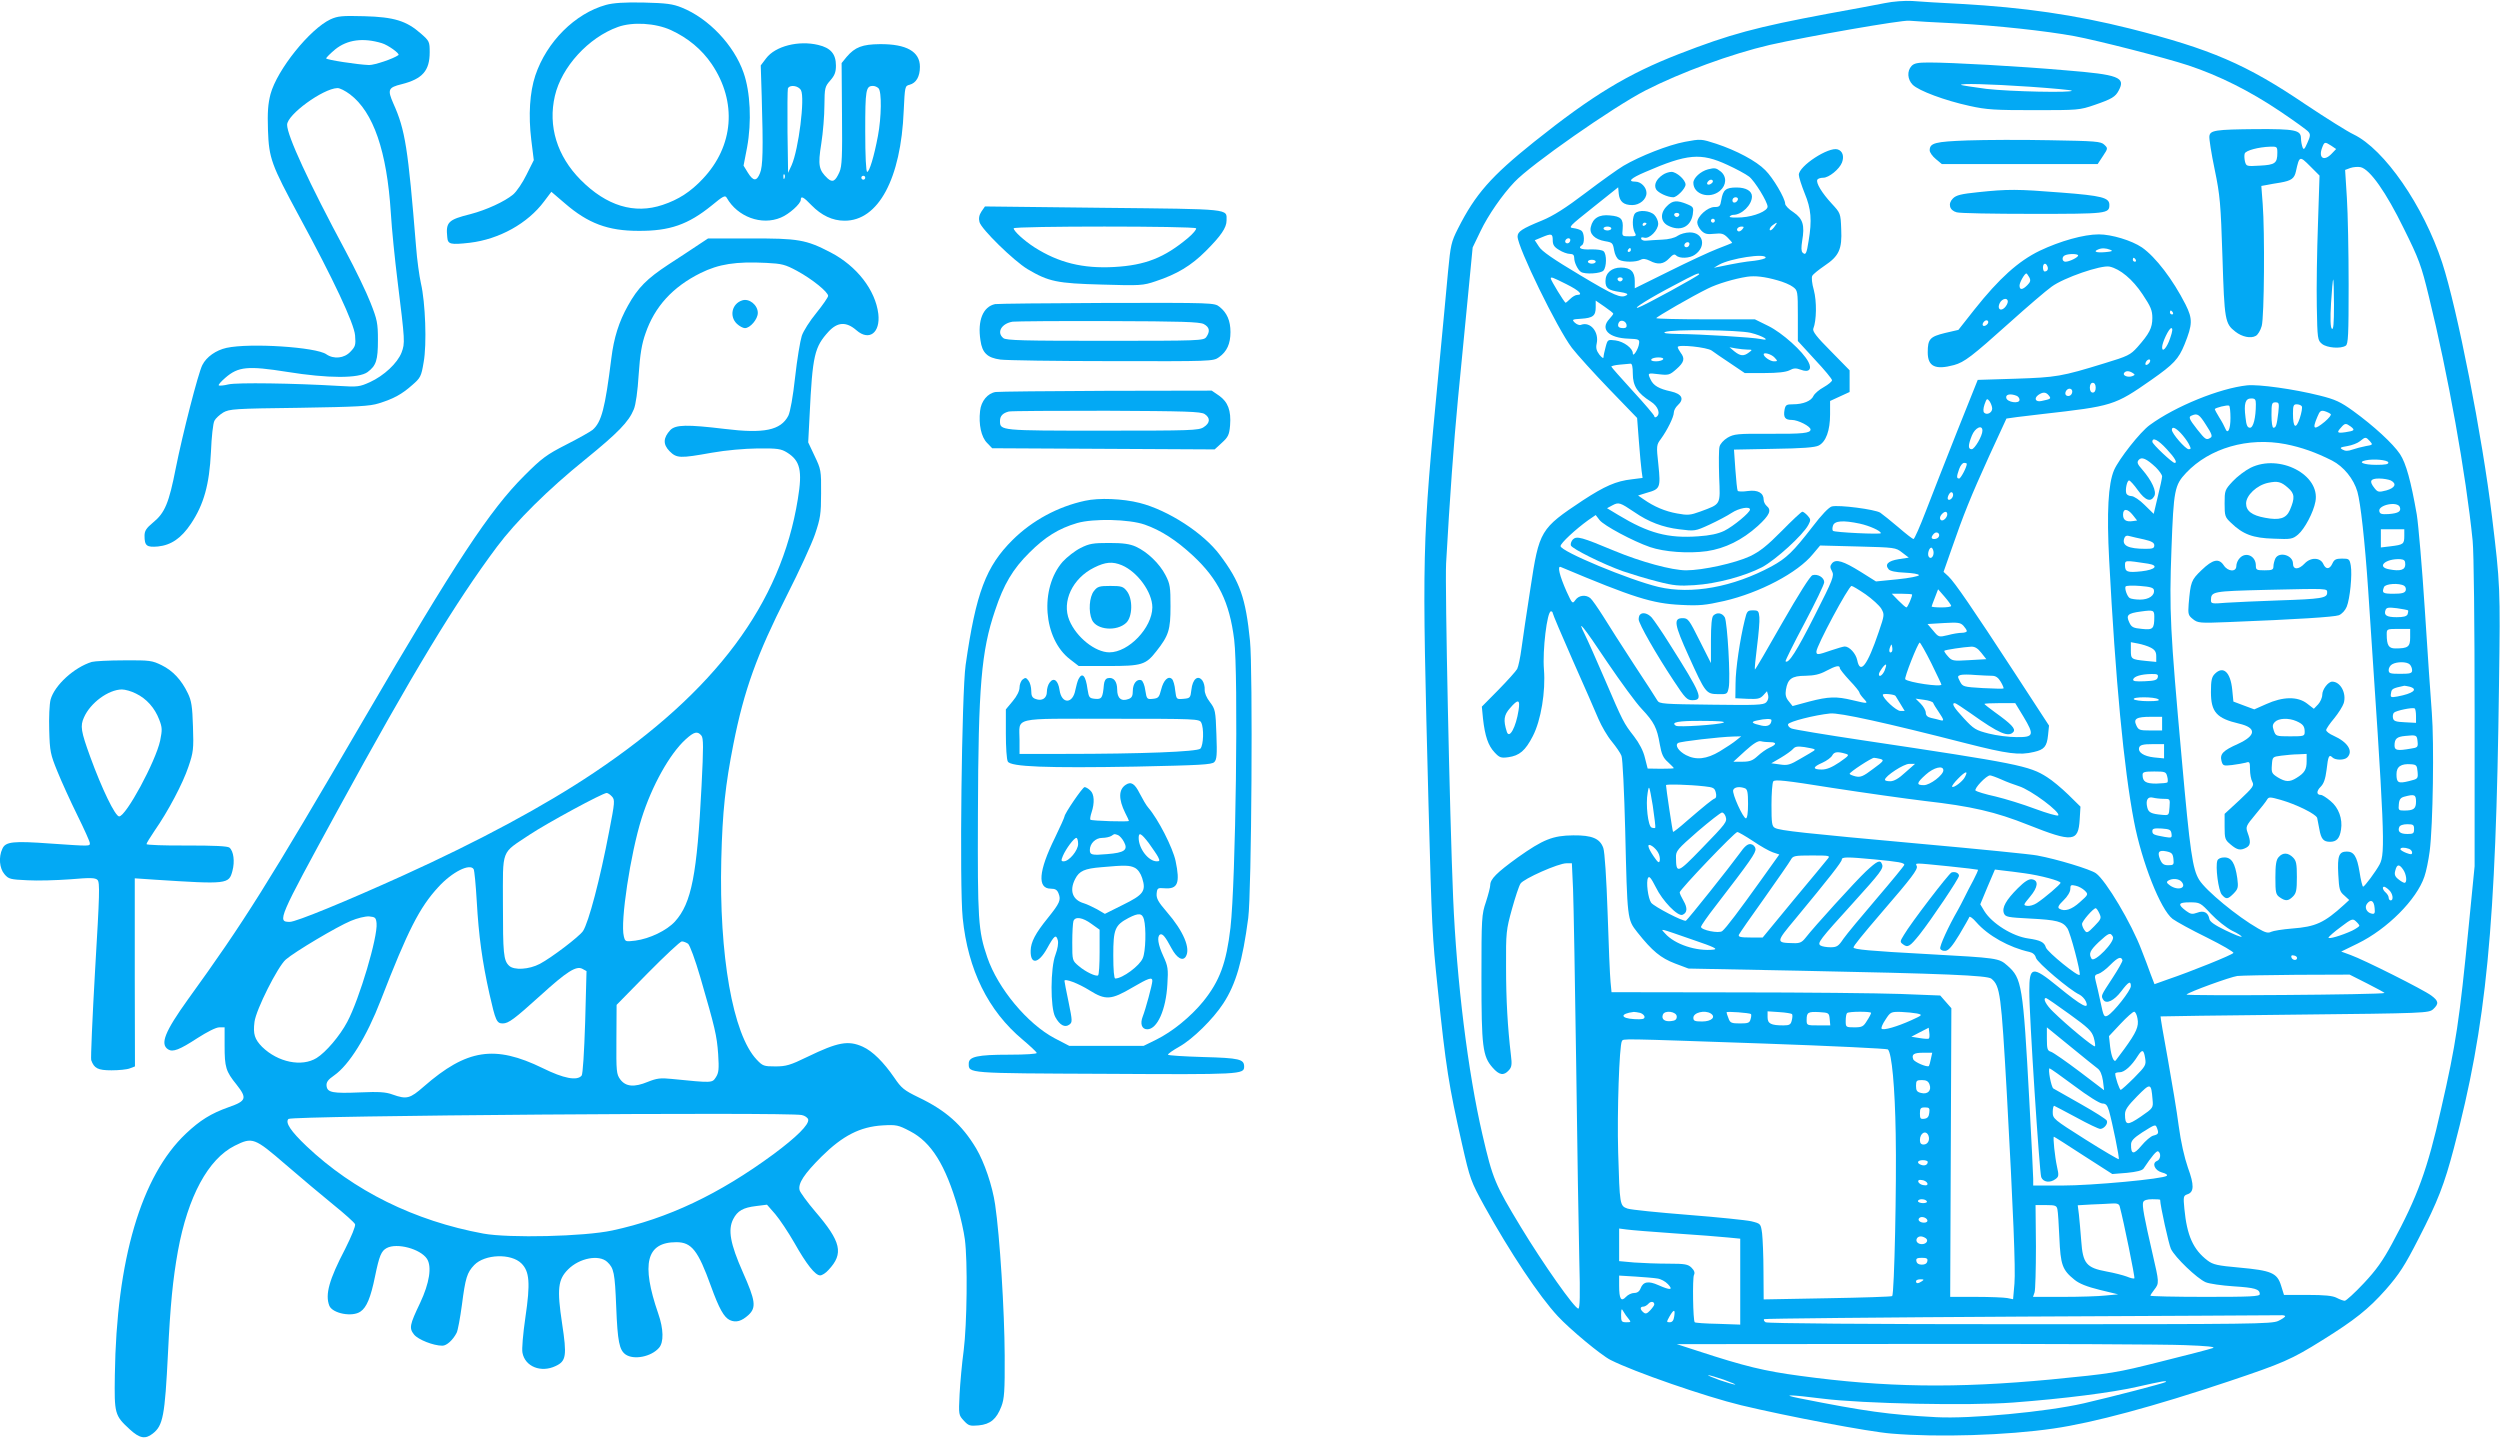<?xml version="1.0" standalone="no"?>
<!DOCTYPE svg PUBLIC "-//W3C//DTD SVG 20010904//EN"
 "http://www.w3.org/TR/2001/REC-SVG-20010904/DTD/svg10.dtd">
<svg version="1.0" xmlns="http://www.w3.org/2000/svg"
 width="1280pt" height="736pt" viewBox="0 0 1280 736"
 preserveAspectRatio="xMidYMid meet">
<g transform="translate(0,736) scale(0.1,-0.1)"
fill="#03a9f4" stroke="none">
<path d="M9650 7344 c-41 -8 -172 -33 -290 -54 -369 -69 -503 -105 -765 -207
-262 -102 -442 -211 -740 -449 -221 -177 -301 -268 -390 -444 -35 -69 -38 -85
-51 -220 -7 -80 -29 -309 -48 -510 -86 -905 -86 -905 -52 -2220 17 -632 19
-671 47 -940 42 -407 57 -498 124 -795 42 -185 46 -194 115 -320 131 -237 281
-462 376 -564 62 -67 222 -200 270 -224 120 -61 487 -188 669 -232 234 -56
653 -136 770 -145 237 -20 590 -9 829 26 203 29 517 114 896 241 277 93 322
112 480 211 167 104 236 159 325 259 69 79 97 122 168 261 99 192 132 278 181
464 167 633 215 1126 231 2378 7 490 6 509 -36 855 -49 407 -178 1065 -255
1300 -96 292 -296 581 -454 657 -30 14 -140 83 -245 153 -304 206 -486 284
-901 389 -280 70 -541 108 -864 126 -102 5 -214 12 -250 15 -37 2 -97 -2 -140
-11z m370 -104 c203 -11 454 -38 601 -65 118 -22 463 -110 584 -150 156 -52
313 -130 469 -235 74 -50 140 -97 146 -106 10 -12 9 -22 -6 -55 -15 -34 -19
-38 -25 -23 -4 11 -8 31 -8 47 -1 41 -31 47 -229 46 -209 -2 -236 -6 -240 -36
-2 -12 10 -89 27 -170 28 -135 31 -175 40 -450 10 -323 13 -340 66 -381 34
-27 79 -36 104 -22 11 5 25 29 31 51 13 47 16 483 5 625 l-7 92 28 5 c16 3 47
9 69 12 57 10 72 21 80 57 18 81 19 81 73 27 l48 -48 -8 -248 c-5 -136 -8
-326 -6 -421 3 -169 4 -174 27 -193 25 -20 95 -26 121 -9 13 8 15 54 15 312 0
167 -4 367 -9 445 l-9 143 27 10 c15 5 39 7 53 4 48 -12 130 -129 220 -313 78
-157 90 -189 129 -350 97 -393 190 -910 224 -1250 6 -61 10 -417 10 -885 l0
-781 -30 -305 c-48 -488 -65 -604 -141 -935 -71 -315 -121 -451 -252 -693 -47
-87 -81 -135 -145 -203 -46 -49 -90 -89 -97 -89 -7 0 -26 7 -41 15 -21 11 -62
15 -150 15 l-120 0 -15 48 c-20 65 -50 77 -214 92 -112 10 -134 15 -162 36
-74 56 -106 128 -119 265 -6 62 -5 67 15 74 35 11 36 47 3 137 -18 52 -36 131
-47 213 -9 72 -35 226 -56 344 -22 118 -38 215 -37 217 2 1 311 5 688 9 672 7
685 8 708 28 30 28 28 42 -10 70 -40 30 -345 183 -412 207 l-49 18 84 41 c152
74 303 226 342 343 9 25 21 84 27 130 17 132 23 557 11 708 -6 74 -22 313 -36
530 -14 217 -33 435 -41 485 -30 172 -55 263 -86 310 -36 54 -134 144 -240
221 -64 46 -91 59 -172 79 -131 33 -311 58 -371 52 -140 -15 -367 -107 -498
-203 -49 -35 -158 -174 -183 -231 -30 -70 -38 -215 -25 -462 32 -608 75 -1065
127 -1336 40 -209 136 -453 198 -500 19 -14 97 -57 175 -95 78 -39 139 -74
136 -79 -6 -10 -216 -95 -337 -136 l-67 -24 -20 52 c-10 29 -31 84 -46 122
-51 136 -183 358 -234 394 -28 20 -198 72 -301 91 -30 6 -300 33 -600 60 -594
54 -716 67 -742 81 -16 8 -18 25 -18 117 0 59 4 113 9 121 7 11 59 6 302 -33
162 -25 375 -55 474 -67 238 -27 361 -55 531 -123 227 -90 255 -87 262 28 l4
66 -62 61 c-35 34 -83 74 -109 90 -90 58 -150 70 -946 189 -187 28 -350 55
-362 60 -13 5 -20 15 -18 22 6 14 137 47 215 55 48 5 287 -48 697 -153 212
-54 273 -62 347 -44 52 12 66 27 72 86 l5 49 -176 270 c-216 331 -308 465
-339 494 l-25 23 41 117 c61 176 98 268 192 475 48 104 88 191 89 193 2 1 84
12 183 23 361 41 370 43 559 175 114 80 139 106 170 182 41 102 42 130 5 204
-65 128 -153 243 -223 292 -53 36 -156 67 -221 67 -77 0 -198 -34 -303 -84
-109 -53 -207 -141 -334 -301 l-82 -104 -69 -16 c-77 -19 -88 -31 -88 -99 0
-73 39 -91 135 -65 53 15 90 43 284 217 90 81 187 164 215 184 62 46 254 112
297 103 54 -12 118 -65 169 -142 42 -63 50 -82 50 -121 0 -51 -15 -80 -77
-150 -35 -39 -49 -46 -168 -82 -221 -68 -246 -72 -455 -79 l-194 -6 -106 -265
c-58 -146 -130 -330 -160 -408 -30 -78 -58 -142 -63 -142 -4 0 -39 27 -77 60
-39 33 -80 66 -93 75 -27 17 -211 41 -248 32 -15 -4 -52 -42 -99 -104 -99
-128 -133 -161 -210 -203 -197 -106 -409 -145 -579 -105 -147 35 -501 182
-501 209 0 15 78 87 142 133 l38 26 20 -26 c22 -28 171 -108 258 -138 73 -25
196 -34 291 -21 94 14 181 57 261 129 61 56 72 81 45 103 -8 7 -15 21 -15 31
0 35 -29 52 -81 45 -26 -4 -50 -3 -52 1 -3 5 -8 54 -12 110 l-7 101 203 4
c147 2 212 7 231 17 37 19 58 77 58 159 l0 69 50 23 50 23 0 56 0 55 -96 98
c-73 73 -95 102 -90 115 17 42 18 140 3 197 -10 35 -13 66 -8 74 5 9 33 31 62
51 75 50 91 85 86 188 -3 82 -4 82 -49 131 -50 54 -82 107 -73 122 3 6 17 10
30 10 29 0 83 44 96 78 12 32 3 59 -22 67 -46 15 -199 -85 -199 -130 0 -12 14
-55 30 -95 33 -79 38 -138 20 -244 -10 -65 -15 -75 -31 -59 -7 7 -7 27 -2 59
14 81 4 114 -44 147 -24 15 -43 35 -43 44 0 27 -62 133 -102 172 -46 47 -148
101 -251 135 -77 25 -79 25 -160 10 -85 -16 -230 -73 -315 -123 -27 -16 -114
-78 -193 -138 -104 -79 -166 -118 -224 -142 -103 -42 -125 -57 -125 -82 0 -55
203 -471 278 -570 27 -35 113 -130 192 -212 l142 -147 9 -118 c5 -64 11 -133
14 -153 l5 -36 -55 -7 c-81 -9 -139 -35 -251 -108 -218 -145 -223 -153 -268
-449 -19 -123 -40 -262 -46 -309 -6 -46 -16 -93 -22 -105 -6 -11 -49 -59 -96
-107 l-85 -86 6 -62 c10 -88 26 -137 59 -172 25 -27 33 -30 70 -25 58 8 88 34
126 108 42 81 66 229 57 341 -8 98 16 298 36 298 5 0 9 -4 9 -9 0 -5 46 -114
103 -243 57 -128 116 -263 131 -299 16 -37 46 -89 68 -115 22 -27 45 -60 50
-74 6 -14 14 -185 19 -380 11 -458 10 -457 62 -523 77 -97 120 -132 193 -160
l69 -26 565 -11 c748 -15 966 -24 986 -41 45 -37 50 -79 79 -589 33 -604 45
-897 39 -972 l-7 -80 -30 6 c-16 3 -89 6 -161 6 l-131 0 3 739 3 739 -29 33
-28 32 -205 8 c-112 4 -491 8 -841 8 l-637 1 -5 52 c-3 29 -10 188 -15 353 -6
178 -15 313 -22 333 -17 49 -58 66 -154 65 -105 -1 -154 -21 -284 -113 -109
-79 -141 -111 -141 -142 0 -10 -10 -49 -22 -86 -22 -64 -23 -83 -23 -387 0
-355 6 -403 57 -461 34 -39 57 -43 83 -14 15 16 17 30 11 77 -17 145 -25 282
-25 453 -1 176 1 190 30 295 17 61 36 119 44 131 16 25 194 104 235 104 l28 0
6 -132 c3 -73 10 -475 16 -893 5 -418 13 -871 16 -1007 5 -180 3 -248 -5 -248
-19 0 -180 229 -294 417 -133 220 -144 245 -197 474 -74 319 -132 785 -150
1213 -18 432 -42 1591 -36 1711 19 337 39 615 61 845 14 140 36 372 50 514
l25 259 40 83 c39 82 112 187 174 252 82 88 507 385 671 469 182 93 439 187
636 233 195 44 675 128 714 124 22 -2 132 -9 245 -14z m1916 -626 l25 -17 -22
-23 c-39 -42 -70 -24 -50 29 12 32 14 32 47 11z m-276 -36 c0 -54 -12 -62 -89
-66 -69 -4 -70 -4 -77 22 -3 14 -4 32 -1 40 6 16 71 33 130 35 35 1 37 0 37
-31z m-2816 -62 c44 -20 94 -47 111 -60 29 -22 95 -130 95 -154 0 -22 -66 -50
-132 -55 -38 -2 -65 -1 -62 4 3 5 11 9 19 9 43 0 95 51 95 94 0 28 -30 46 -79
46 -55 0 -69 -12 -78 -64 -5 -32 -9 -36 -35 -36 -35 0 -88 -48 -88 -79 0 -12
10 -31 21 -42 17 -17 30 -20 66 -16 38 4 48 1 69 -20 14 -14 24 -26 22 -27 -2
-1 -35 -15 -75 -30 -39 -15 -151 -67 -247 -115 l-176 -87 0 37 c0 48 -21 69
-71 69 -47 0 -79 -27 -79 -69 0 -37 14 -47 74 -56 32 -5 44 -10 35 -16 -29
-18 -60 -5 -242 104 -134 80 -194 121 -208 145 l-21 32 36 15 c50 21 56 19 56
-15 0 -23 7 -35 33 -50 17 -11 42 -20 55 -20 16 0 22 -6 22 -21 0 -23 18 -60
34 -71 20 -14 103 -9 116 7 16 19 17 82 1 98 -7 7 -34 11 -67 10 -50 -2 -68 7
-44 22 14 9 12 61 -2 73 -7 6 -26 12 -42 14 -28 3 -22 9 100 106 l129 103 3
-33 c4 -40 25 -58 69 -58 38 0 73 29 73 62 0 29 -28 58 -57 58 -41 0 -25 17
50 49 216 94 285 100 421 37z m54 -178 c-6 -18 -28 -21 -28 -4 0 9 7 16 16 16
9 0 14 -5 12 -12z m-118 -108 c0 -5 -4 -10 -10 -10 -5 0 -10 5 -10 10 0 6 5
10 10 10 6 0 10 -4 10 -10z m303 -34 c-10 -13 -20 -19 -22 -13 -2 5 4 16 15
24 26 19 27 16 7 -11z m-163 -11 c-7 -8 -16 -12 -21 -9 -13 8 -1 24 18 24 13
0 13 -3 3 -15z m-880 -53 c0 -13 -12 -22 -22 -16 -10 6 -1 24 13 24 5 0 9 -4
9 -8z m2765 -51 c15 -6 9 -9 -27 -12 -45 -4 -63 3 -35 14 18 8 39 7 62 -2z
m-165 -29 c0 -10 -45 -32 -65 -32 -18 0 -20 26 -2 33 20 9 67 8 67 -1z m-1600
-11 c0 -5 -26 -12 -57 -16 -51 -5 -91 -12 -183 -31 l-25 -5 27 16 c57 32 238
60 238 36z m1895 -11 c3 -5 1 -10 -4 -10 -6 0 -11 5 -11 10 0 6 2 10 4 10 3 0
8 -4 11 -10z m-2765 -10 c0 -5 -9 -10 -20 -10 -11 0 -20 5 -20 10 0 6 9 10 20
10 11 0 20 -4 20 -10z m2313 -24 c6 -15 -1 -26 -15 -26 -4 0 -8 9 -8 20 0 23
15 27 23 6z m-1783 -40 c0 -7 -287 -164 -313 -171 -33 -9 63 51 188 116 105
56 125 65 125 55z m1690 -16 c8 -15 6 -24 -10 -40 -25 -25 -40 -26 -40 -2 0
16 26 62 35 62 2 0 9 -9 15 -20z m-1290 -15 c30 -8 66 -23 80 -34 24 -18 25
-21 25 -148 l0 -129 87 -95 c49 -52 88 -99 88 -106 0 -6 -19 -22 -42 -35 -24
-13 -47 -33 -53 -45 -11 -26 -53 -43 -105 -43 -33 0 -38 -3 -43 -27 -7 -40 2
-53 37 -53 32 0 96 -33 96 -49 0 -19 -40 -23 -212 -22 -163 1 -180 -1 -213
-20 -20 -12 -38 -32 -41 -46 -4 -14 -4 -83 -2 -154 6 -147 11 -138 -96 -178
-52 -19 -65 -20 -119 -10 -62 11 -118 35 -171 72 l-29 20 45 14 c68 19 71 25
59 143 -11 99 -10 102 13 133 32 44 66 112 66 135 0 10 9 27 20 37 35 32 22
58 -35 71 -61 13 -90 30 -104 61 -16 34 -16 34 42 27 50 -6 56 -4 90 26 40 35
45 54 22 84 -8 11 -15 24 -15 29 0 15 151 -1 174 -18 12 -9 54 -38 95 -65 l74
-50 101 0 c68 0 110 5 128 14 22 12 34 12 58 3 42 -16 59 2 39 40 -28 54 -134
149 -205 184 l-69 34 -252 0 c-139 0 -253 3 -253 6 0 6 183 112 265 152 48 24
135 50 200 60 40 6 88 1 155 -18z m-1080 -20 c66 -33 88 -55 55 -55 -8 0 -24
-9 -35 -20 -11 -11 -22 -20 -24 -20 -6 0 -76 115 -76 124 0 10 8 7 80 -29z
m288 24 c-2 -6 -8 -10 -13 -10 -5 0 -11 4 -13 10 -2 6 4 11 13 11 9 0 15 -5
13 -11z m3642 -131 c0 -96 -3 -129 -11 -121 -7 7 -9 49 -4 132 4 67 9 121 11
121 2 0 4 -59 4 -132z m-1670 18 c0 -8 -7 -22 -16 -31 -22 -22 -40 -5 -25 24
13 24 41 28 41 7z m-2020 -62 c0 -3 -9 -15 -20 -27 -49 -52 -4 -98 99 -101 52
-2 56 -4 53 -25 -3 -28 -32 -73 -32 -50 0 26 -46 60 -88 66 -40 5 -41 5 -51
-33 -6 -22 -11 -45 -11 -53 0 -8 -9 -2 -21 13 -15 20 -19 34 -14 57 13 59 -32
114 -80 96 -8 -4 -22 2 -32 11 -16 16 -14 17 32 20 61 4 75 15 75 59 l0 34 45
-31 c25 -17 45 -33 45 -36z m2865 6 c3 -5 1 -10 -4 -10 -6 0 -11 5 -11 10 0 6
2 10 4 10 3 0 8 -4 11 -10z m-2797 -63 c2 -11 -3 -17 -16 -17 -24 0 -32 8 -25
26 7 20 37 13 41 -9z m1852 14 c0 -12 -20 -25 -27 -18 -7 7 6 27 18 27 5 0 9
-4 9 -9z m931 -83 c-16 -48 -41 -76 -41 -46 0 24 35 98 47 98 8 0 7 -15 -6
-52z m-2148 28 c62 -15 109 -44 52 -32 -41 9 -309 25 -420 26 -60 1 -83 4 -70
10 34 15 373 11 438 -4z m-15 -86 c25 0 25 -1 6 -15 -26 -20 -44 -18 -74 6
l-25 21 34 -6 c18 -3 45 -6 59 -6z m137 -40 c18 -19 17 -20 -3 -20 -18 0 -52
23 -52 36 0 12 39 1 55 -16z m-570 -10 c-3 -5 -20 -10 -36 -10 -18 0 -28 4
-24 10 3 6 20 10 36 10 18 0 28 -4 24 -10z m2493 -12 c-2 -6 -10 -14 -16 -16
-7 -2 -10 2 -6 12 7 18 28 22 22 4z m-2648 -62 c0 -62 24 -99 92 -142 38 -24
52 -64 28 -79 -5 -3 -10 -2 -10 4 0 5 -49 63 -110 129 -60 66 -110 122 -110
125 0 3 19 8 43 10 23 2 48 4 55 5 8 1 12 -15 12 -52z m2560 4 c12 -8 12 -10
-3 -16 -22 -8 -50 3 -42 16 8 12 25 13 45 0z m-190 -75 c0 -16 -6 -25 -15 -25
-9 0 -15 9 -15 25 0 16 6 25 15 25 9 0 15 -9 15 -25z m-120 -19 c0 -18 -16
-29 -30 -21 -13 8 -1 35 16 35 8 0 14 -6 14 -14z m-120 -21 c13 -16 11 -18
-37 -28 -30 -7 -41 12 -18 30 24 17 40 17 55 -2z m-166 -1 c9 -3 16 -13 16
-21 0 -22 -64 -13 -68 10 -4 18 21 23 52 11z m-124 -66 c0 -21 -27 -35 -41
-21 -6 6 -5 22 2 43 11 31 13 32 26 15 7 -11 13 -27 13 -37z m1350 23 c0 -70
-13 -121 -30 -121 -13 0 -19 12 -23 53 -9 71 -1 97 29 97 20 0 24 -5 24 -29z
m115 -43 c-8 -66 -12 -78 -25 -78 -6 0 -10 27 -10 65 0 59 2 65 20 65 19 0 20
-4 15 -52z m-245 -28 c0 -59 -14 -87 -27 -53 -4 10 -17 35 -30 55 -13 21 -23
40 -23 43 0 7 64 23 73 18 4 -2 7 -31 7 -63z m365 60 c4 -6 -1 -33 -10 -61
-20 -60 -35 -50 -35 24 0 40 3 47 19 47 11 0 23 -5 26 -10z m148 -40 c5 -4 -9
-21 -30 -39 -56 -46 -66 -40 -38 25 12 30 18 34 37 29 13 -4 27 -11 31 -15z
m-638 -56 c29 -44 34 -59 23 -65 -21 -14 -26 -11 -68 42 -43 55 -47 65 -27 72
28 12 38 5 72 -49z m741 -8 c23 -18 19 -22 -28 -29 -42 -6 -46 -2 -21 25 19
22 24 22 49 4z m-1886 -21 c0 -27 -40 -95 -55 -95 -19 0 -19 20 1 70 16 40 54
58 54 25z m1015 -12 c15 -16 33 -40 41 -55 13 -25 13 -28 0 -28 -16 0 -86 80
-86 99 0 19 18 12 45 -16z m969 -42 c16 -18 15 -19 -21 -25 -21 -4 -52 -12
-69 -18 -22 -8 -36 -8 -50 0 -16 9 -13 12 24 18 24 4 53 15 65 25 28 23 30 23
51 0z m-1040 -41 c41 -44 56 -70 40 -70 -12 0 -114 96 -114 108 0 25 29 11 74
-38z m608 26 c81 -16 155 -42 238 -84 60 -31 111 -94 130 -160 16 -56 38 -251
55 -502 84 -1245 89 -1348 59 -1405 -19 -36 -77 -114 -85 -115 -3 0 -12 34
-18 75 -13 80 -29 105 -65 105 -41 0 -49 -22 -44 -117 4 -77 7 -88 31 -108
l25 -23 -26 -24 c-102 -93 -146 -113 -266 -122 -50 -4 -98 -12 -108 -17 -15
-8 -30 -4 -66 17 -107 61 -268 194 -302 249 -34 54 -47 144 -89 615 -60 666
-65 761 -53 1081 11 302 16 325 75 388 120 127 317 184 509 147z m-664 -119
c17 -17 32 -38 32 -46 0 -8 -10 -55 -22 -103 l-21 -89 -47 46 c-25 25 -55 45
-67 45 -11 0 -23 6 -26 13 -7 18 3 67 14 67 5 0 25 -22 45 -50 38 -53 66 -63
84 -30 13 24 -13 79 -61 135 -26 29 -29 38 -19 50 15 18 40 7 88 -38z m1190
26 c3 -10 -14 -13 -62 -13 -64 0 -97 14 -54 23 42 9 111 2 116 -10z m-2158 -8
c0 -17 -31 -75 -39 -75 -14 0 -14 9 0 49 6 17 17 31 25 31 8 0 14 -2 14 -5z
m2171 -85 c32 -17 22 -38 -23 -51 -39 -10 -44 -9 -60 11 -29 36 -23 50 23 50
22 0 49 -5 60 -10z m-2241 -74 c0 -15 -18 -31 -26 -23 -7 7 7 37 17 37 5 0 9
-6 9 -14z m-1632 -88 c72 -50 146 -78 230 -88 79 -10 81 -10 155 24 41 19 92
46 113 60 38 25 94 35 94 17 0 -15 -84 -85 -132 -109 -32 -15 -72 -24 -134
-28 -154 -11 -254 16 -408 109 l-58 35 28 15 c32 17 39 14 112 -35z m3919 26
c8 -22 -6 -32 -57 -36 -36 -2 -45 0 -48 15 -6 32 93 52 105 21z m-1367 -41
l22 -28 -22 -3 c-34 -5 -50 5 -50 33 0 33 23 32 50 -2z m-950 3 c0 -7 -6 -19
-14 -25 -19 -16 -32 5 -16 24 16 19 30 19 30 1z m-448 -47 c50 -11 108 -37
108 -49 0 -7 -237 4 -245 12 -4 3 -4 16 0 27 8 25 52 28 137 10z m2788 -63 c0
-42 -5 -45 -70 -53 l-50 -6 0 47 0 46 60 0 60 0 0 -34z m-2384 -5 c-8 -13 -36
-15 -36 -3 0 4 5 13 12 20 14 14 34 0 24 -17z m1052 -13 c39 -9 52 -17 52 -30
0 -15 -8 -18 -44 -18 -91 0 -124 17 -109 56 4 10 13 14 27 9 11 -3 45 -11 74
-17z m-1239 -67 l34 -26 -52 -8 c-55 -9 -72 -27 -51 -52 8 -9 36 -15 83 -17
40 -2 72 -7 72 -13 0 -5 -49 -15 -110 -21 l-110 -11 -78 49 c-90 56 -127 67
-147 44 -11 -14 -11 -21 0 -41 12 -23 6 -40 -89 -227 -92 -182 -134 -248 -149
-234 -2 3 41 90 97 195 55 104 101 199 101 210 0 24 -33 44 -60 36 -12 -4 -70
-96 -156 -246 -75 -132 -137 -239 -139 -237 -2 2 3 55 11 118 8 63 14 131 12
150 -3 32 -6 35 -33 35 -28 0 -31 -4 -42 -50 -24 -97 -47 -251 -47 -325 l-1
-75 62 -3 c52 -2 64 0 81 18 l19 21 6 -21 c3 -12 -1 -27 -10 -36 -14 -14 -51
-15 -281 -12 -245 3 -266 4 -276 21 -6 11 -60 94 -120 185 -60 92 -131 203
-158 247 -28 44 -57 86 -66 93 -24 19 -59 14 -76 -10 -15 -21 -16 -20 -45 43
-36 81 -49 134 -30 126 373 -157 469 -187 614 -194 94 -5 126 -2 223 20 181
42 376 144 454 240 l37 44 193 -5 c189 -5 194 -5 227 -31z m161 -1 c0 -22 -16
-35 -25 -20 -9 14 4 52 16 45 5 -4 9 -15 9 -25z m2415 -60 c0 -28 -25 -36 -82
-25 -68 12 -19 56 57 52 20 -2 25 -7 25 -27z m-1317 4 c57 -9 38 -31 -33 -39
-74 -8 -85 -3 -85 31 0 26 -1 26 118 8z m30 -135 c5 -28 -26 -49 -71 -49 -23
0 -47 4 -53 8 -13 8 -27 49 -21 59 3 5 36 6 73 3 53 -4 70 -9 72 -21z m1281
22 c8 -5 11 -16 8 -25 -5 -12 -20 -16 -62 -16 -55 0 -61 4 -49 34 7 18 78 22
103 7z m-2757 -44 c34 -24 70 -57 80 -73 17 -30 17 -32 -13 -120 -58 -171 -95
-220 -110 -144 -7 34 -40 70 -64 70 -6 0 -38 -9 -70 -20 -69 -24 -75 -24 -75
-6 0 28 165 336 180 336 5 0 37 -19 72 -43z m438 -59 c0 -5 -22 -8 -50 -8 -27
0 -50 2 -50 5 0 2 8 23 17 46 l16 42 34 -39 c18 -21 33 -42 33 -46z m-200 58
c0 -13 -23 -66 -29 -66 -4 0 -22 16 -41 35 l-34 35 52 0 c29 0 52 -2 52 -4z
m2539 -81 c2 -2 1 -11 -2 -20 -5 -11 -21 -15 -56 -15 -52 0 -67 10 -57 37 5
13 16 14 58 9 29 -4 54 -9 57 -11z m-1299 -33 c0 -62 -7 -68 -63 -62 -45 4
-54 9 -65 33 -18 38 -8 47 59 56 65 9 69 7 69 -27z m-960 -73 c0 -5 -12 -9
-26 -9 -14 0 -46 -5 -71 -12 -46 -11 -47 -11 -75 23 l-29 34 83 5 c72 4 85 3
101 -14 9 -10 17 -22 17 -27z m-1839 -162 c68 -100 146 -207 175 -237 63 -67
78 -97 92 -180 9 -52 18 -71 42 -92 16 -15 30 -29 30 -31 0 -2 -30 -3 -67 -3
l-67 1 -14 55 c-8 35 -29 75 -56 110 -53 68 -56 74 -150 293 -42 98 -88 201
-102 229 -44 87 -9 44 117 -145z m4109 129 c0 -48 -11 -56 -76 -56 -34 0 -44
16 -44 73 0 26 1 27 60 27 l60 0 0 -44z m-2452 -131 c28 -58 52 -107 52 -110
0 -14 -169 11 -185 27 -7 6 65 188 74 188 3 0 30 -47 59 -105z m1124 79 c21
-11 28 -22 28 -44 l0 -29 -52 5 c-77 8 -78 9 -78 55 l0 41 37 -7 c21 -4 50
-13 65 -21z m-1326 -21 c-11 -11 -17 4 -9 23 7 18 8 18 11 1 2 -10 1 -21 -2
-24z m458 -5 l26 -33 -88 -5 c-83 -5 -88 -4 -109 20 -12 13 -20 26 -18 28 4 5
99 19 137 21 19 1 34 -8 52 -31z m2194 -60 c7 -7 12 -20 12 -30 0 -15 -9 -18
-60 -18 -53 0 -60 2 -60 20 0 10 8 24 18 29 24 14 75 14 90 -1z m-2689 -32
c-11 -24 -29 -36 -29 -18 0 12 31 54 36 49 3 -2 -1 -16 -7 -31z m-229 13 c0
-5 23 -34 50 -63 28 -29 50 -57 50 -61 0 -5 10 -19 22 -32 25 -27 23 -27 -57
-8 -82 20 -123 19 -222 -7 l-85 -23 -20 25 c-15 18 -18 34 -14 59 9 55 30 71
100 71 45 1 73 7 106 25 49 26 70 31 70 14z m779 -39 c19 0 32 -9 45 -31 10
-17 16 -32 14 -34 -1 -2 -49 -1 -106 2 -100 6 -103 7 -117 34 -13 25 -13 28 3
33 9 3 44 3 76 0 32 -2 71 -4 85 -4z m849 -7 c-3 -15 -16 -19 -67 -21 -47 -2
-62 0 -59 10 5 15 40 26 91 27 32 1 38 -2 35 -16z m1290 -49 c45 -13 17 -35
-63 -50 -34 -6 -37 -5 -33 17 3 22 7 25 68 38 3 0 15 -2 28 -5z m-2633 -47 c1
-1 12 -19 24 -39 l23 -38 -22 0 c-21 0 -90 64 -90 83 0 8 60 2 65 -6z m1345
-17 c11 -7 -5 -10 -52 -10 -37 0 -70 5 -73 10 -8 13 105 13 125 0z m-1152 -19
c2 -6 14 -26 28 -46 29 -43 29 -48 7 -42 -10 3 -30 8 -45 11 -19 4 -28 13 -28
27 0 11 -12 32 -26 46 l-26 26 43 -6 c24 -3 45 -10 47 -16z m-2123 -38 c-13
-85 -47 -149 -60 -110 -19 60 -15 86 16 121 42 49 53 46 44 -11z m2316 -16
c143 -102 193 -124 218 -94 12 16 -11 40 -96 101 -29 21 -53 40 -53 42 0 2 35
4 79 4 l79 0 42 -69 c57 -95 53 -106 -35 -105 -39 0 -103 8 -142 18 -67 17
-77 23 -128 78 -52 56 -65 78 -46 78 4 0 41 -24 82 -53z m2279 -13 l0 -35 -57
3 c-47 2 -58 6 -61 22 -2 10 0 22 5 27 11 11 94 28 106 22 4 -2 7 -20 7 -39z
m-1300 -39 l0 -35 -60 0 c-55 0 -61 2 -72 26 -16 34 0 44 75 44 l57 0 0 -35z
m-2000 18 c-1 -25 -19 -35 -51 -28 -50 11 -58 19 -24 26 43 10 75 10 75 2z
m-246 -13 c-29 -11 -229 -24 -243 -16 -29 18 11 26 132 25 84 0 124 -3 111 -9z
m3554 -97 c3 -28 0 -31 -35 -36 -69 -12 -83 -9 -83 16 0 35 12 45 55 49 57 6
60 5 63 -29z m-3488 7 c-14 -12 -52 -37 -85 -57 -67 -40 -121 -46 -173 -19
-38 20 -58 51 -40 62 13 8 211 31 283 33 l40 1 -25 -20z m173 -10 c35 0 34
-12 -3 -28 -16 -7 -44 -27 -61 -43 -25 -23 -40 -29 -78 -29 l-46 0 60 55 c42
38 66 53 80 50 11 -3 32 -5 48 -5z m2017 -46 l0 -37 -51 5 c-54 6 -85 27 -76
52 5 12 21 16 67 16 l60 0 0 -36z m-1791 10 c5 -5 8 -3 -68 -47 -57 -34 -69
-37 -108 -31 l-44 6 48 28 c27 16 55 36 63 45 11 13 23 15 59 10 25 -4 48 -9
50 -11z m160 -23 c21 -6 19 -9 -31 -44 -39 -26 -65 -37 -91 -37 -48 0 -47 13
4 35 22 10 45 27 50 37 10 19 27 21 68 9z m179 -27 c20 -6 17 -11 -38 -51 -50
-38 -64 -44 -90 -38 -16 4 -30 10 -30 13 0 9 112 82 125 82 6 0 20 -3 33 -6z
m127 -69 c-33 -31 -58 -45 -77 -45 -16 0 -28 3 -27 8 1 19 96 81 124 81 l30 0
-50 -44z m2623 4 c3 -36 2 -37 -43 -48 -56 -14 -65 -9 -65 35 0 39 23 55 75
51 27 -2 30 -6 33 -38z m-2428 7 c0 -24 -68 -76 -100 -76 -40 0 -38 11 10 54
41 37 90 49 90 22z m110 -35 c-12 -23 -58 -57 -65 -49 -3 3 11 22 31 42 38 39
53 42 34 7z m1036 4 c4 -14 4 -28 1 -31 -3 -3 -28 -5 -57 -6 -54 0 -70 10 -70
45 0 14 9 17 60 17 56 0 60 -2 66 -25z m-849 -16 c26 -12 67 -27 89 -34 62
-19 217 -135 202 -150 -4 -4 -57 11 -119 34 -61 23 -152 51 -202 63 -51 11
-96 25 -102 30 -10 9 55 78 74 78 5 0 31 -9 58 -21z m-1520 -35 c45 -5 52 -8
58 -32 4 -16 2 -28 -5 -30 -13 -5 -51 -36 -143 -115 -37 -33 -69 -58 -71 -56
-3 3 -36 225 -36 239 0 6 116 3 197 -6z m-252 -212 c-2 -3 -11 -2 -19 1 -18 7
-31 119 -20 178 7 42 8 40 26 -65 9 -61 15 -112 13 -114z m459 202 c13 -5 16
-22 16 -80 0 -45 -4 -74 -11 -74 -14 0 -72 127 -65 145 6 16 33 19 60 9z
m3436 -68 c0 -37 -12 -46 -61 -46 -28 0 -30 2 -27 32 2 25 9 34 28 39 52 14
60 11 60 -25z m-1292 14 c33 0 33 0 30 -42 -3 -43 -3 -43 -38 -40 -56 5 -70
12 -76 38 -9 37 2 57 29 50 12 -3 37 -6 55 -6z m-2243 -90 c9 -28 4 -34 -124
-166 -123 -127 -129 -129 -130 -44 -1 33 7 42 111 133 62 53 118 97 125 97 6
0 14 -9 18 -20z m3525 -65 c0 -22 -4 -25 -34 -25 -37 0 -51 12 -42 35 3 9 19
15 41 15 31 0 35 -3 35 -25z m-1242 -23 c3 -22 1 -23 -35 -17 -56 10 -63 13
-63 30 0 13 10 15 48 13 40 -3 47 -6 50 -26z m-2143 -38 c38 -26 84 -52 102
-58 l33 -11 -95 -133 c-111 -155 -177 -243 -197 -259 -16 -14 -110 5 -109 22
1 6 33 53 73 104 181 235 209 275 206 295 -2 13 -12 22 -24 24 -16 2 -31 -10
-59 -50 -47 -65 -262 -335 -273 -342 -11 -7 -163 72 -178 92 -16 22 -27 108
-16 127 6 12 16 -1 40 -48 34 -70 112 -150 136 -141 25 10 27 35 6 71 -11 19
-20 38 -20 44 0 14 282 309 295 309 6 0 42 -21 80 -46z m-485 -60 c7 -12 10
-30 8 -40 -3 -15 -9 -11 -31 21 -33 48 -36 71 -8 53 11 -7 25 -22 31 -34z
m3844 20 c9 -3 16 -12 16 -19 0 -11 -6 -11 -30 -2 -16 6 -30 15 -30 19 0 10
22 10 44 2z m-1206 -52 c3 -29 1 -32 -26 -32 -23 0 -32 6 -42 29 -16 39 -7 50
32 42 28 -6 33 -12 36 -39z m-1770 1 c-8 -10 -86 -105 -174 -210 l-159 -193
-63 0 c-50 0 -63 3 -59 14 3 7 61 91 130 187 68 96 129 184 136 197 11 20 18
22 108 22 90 0 95 -1 81 -17z m238 -3 c125 -12 154 -17 154 -28 0 -4 -64 -82
-141 -172 -78 -91 -155 -184 -171 -207 -25 -38 -34 -43 -66 -43 -20 0 -43 4
-51 9 -18 12 -5 29 165 216 143 158 159 179 150 200 -9 25 -24 18 -83 -37 -53
-50 -264 -282 -309 -340 -18 -23 -30 -28 -60 -27 -93 2 -93 3 8 124 173 209
238 292 238 304 0 14 27 14 166 1z m378 -35 c82 -8 151 -17 153 -18 2 -2 -9
-26 -23 -53 -15 -27 -35 -67 -46 -89 -11 -22 -26 -51 -34 -65 -49 -85 -94
-184 -90 -197 3 -8 15 -13 28 -11 16 2 36 27 70 83 26 44 49 84 51 90 2 5 18
-6 35 -26 61 -70 169 -130 273 -153 17 -4 29 -14 33 -30 6 -24 175 -167 222
-188 12 -6 27 -21 33 -34 21 -47 -18 -27 -144 76 -130 106 -145 103 -145 -24
-1 -118 52 -927 61 -953 10 -26 45 -31 73 -10 17 12 18 19 8 63 -11 50 -22
154 -16 154 2 0 70 -43 151 -96 l148 -95 75 6 c50 5 78 12 85 22 42 63 67 93
75 88 16 -10 12 -42 -6 -49 -28 -11 -12 -49 25 -59 20 -5 30 -12 25 -17 -16
-16 -382 -50 -536 -50 l-148 0 0 34 c0 18 -9 199 -20 402 -32 592 -38 625
-112 690 -44 39 -49 39 -408 59 -298 16 -380 24 -380 34 0 8 41 59 150 186
146 169 180 214 174 230 -7 18 -21 18 160 0z m2330 -17 c17 -24 22 -68 7 -68
-5 0 -19 8 -31 18 -18 14 -22 25 -16 45 8 33 20 34 40 5z m-1939 -19 c82 -11
185 -39 185 -49 0 -8 -82 -78 -122 -104 -15 -10 -37 -16 -49 -14 -21 3 -20 5
15 47 41 49 45 84 9 89 -16 2 -37 -11 -72 -46 -60 -60 -82 -99 -71 -128 8 -19
19 -21 133 -27 138 -7 169 -15 192 -50 16 -25 68 -222 63 -238 -5 -14 -165
116 -173 140 -8 27 -28 37 -90 46 -81 11 -186 77 -225 140 l-21 35 37 89 38
89 40 -5 c23 -2 73 -9 111 -14z m805 -44 c27 -32 -18 -47 -59 -19 -18 13 -20
18 -10 25 21 13 55 11 69 -6z m-496 -45 c19 -19 19 -20 -25 -59 -43 -39 -79
-50 -106 -33 -9 6 -3 18 22 42 21 20 35 44 35 58 0 21 3 23 28 17 15 -3 36
-15 46 -25z m1558 3 c19 -17 25 -53 8 -53 -5 0 -10 6 -10 14 0 7 -7 19 -15 26
-15 13 -20 30 -8 30 3 0 15 -7 25 -17z m-74 -92 c3 -26 0 -32 -14 -29 -27 5
-40 33 -24 52 19 24 35 14 38 -23z m-838 -30 c31 -33 79 -71 108 -86 30 -14
52 -29 49 -31 -3 -3 -40 12 -83 33 -54 26 -80 44 -82 58 -6 33 -29 45 -62 32
-25 -9 -34 -8 -57 9 -45 34 -41 44 18 44 52 0 55 -1 109 -59z m-571 2 c11 -24
9 -29 -26 -65 -34 -35 -39 -37 -50 -21 -7 9 -13 24 -13 32 0 15 58 81 70 81 4
0 12 -12 19 -27z m1331 -63 c0 -3 -17 -15 -37 -25 -54 -25 -125 -46 -121 -35
2 5 30 30 63 54 55 42 61 44 77 29 10 -9 18 -19 18 -23z m-3406 -74 c100 -34
123 -45 100 -48 -88 -10 -200 27 -249 83 -24 27 -39 30 149 -35z m2144 18 c13
-24 -95 -135 -109 -113 -16 26 -9 42 37 86 52 48 59 50 72 27z m943 -109 c-1
-15 -24 -12 -29 3 -3 9 2 13 12 10 10 -1 17 -7 17 -13z m-894 -11 c2 -5 -22
-47 -52 -93 -59 -90 -59 -89 -46 -110 15 -24 56 -4 92 44 37 49 49 55 49 26 0
-22 -89 -135 -119 -151 -18 -9 -21 -4 -36 68 -9 42 -20 91 -25 109 -7 27 -5
32 14 37 11 3 39 23 61 46 38 38 55 45 62 24z m1254 -120 c50 -25 89 -47 88
-48 -10 -9 -1023 -16 -1014 -8 14 14 224 90 260 95 17 2 153 5 303 6 l272 1
91 -46z m-1526 -156 c97 -70 114 -86 125 -120 6 -22 9 -42 6 -45 -6 -6 -144
108 -213 176 -37 35 -56 71 -37 71 3 0 57 -37 119 -82z m-2197 6 c12 -4 22
-13 22 -21 0 -11 -12 -13 -52 -11 -73 4 -75 28 -3 37 6 0 20 -2 33 -5z m187
-19 c0 -15 -8 -21 -29 -23 -33 -4 -51 10 -42 33 9 25 71 16 71 -10z m174 16
c28 -18 4 -41 -44 -41 -38 0 -45 3 -45 19 0 27 59 41 89 22z m206 -3 c2 -2 2
-14 -2 -26 -5 -19 -12 -22 -54 -22 -44 0 -51 3 -59 26 -6 14 -10 28 -10 31 0
6 119 -3 125 -9z m210 0 c3 -3 3 -17 -1 -32 -5 -22 -12 -26 -43 -26 -64 0 -81
9 -81 42 l0 30 60 -4 c33 -2 62 -7 65 -10z m193 -25 l3 -33 -60 0 c-60 0 -61
0 -61 28 0 39 7 43 65 40 48 -3 50 -4 53 -35z m212 31 c0 -4 -9 -22 -21 -40
-18 -30 -25 -34 -65 -34 -43 0 -44 1 -44 33 0 19 3 37 7 40 8 9 123 9 123 1z
m235 -3 c30 -7 29 -8 -30 -35 -71 -32 -142 -53 -151 -43 -4 4 5 25 20 47 25
39 28 40 79 39 28 -1 66 -5 82 -8z m1129 -26 c8 -40 -6 -71 -67 -155 -22 -30
-42 -57 -44 -59 -10 -12 -23 20 -29 69 l-6 55 59 63 c32 34 63 62 70 62 6 0
14 -16 17 -35z m-1068 -102 c-2 -3 -24 -2 -47 2 l-43 7 44 23 45 23 3 -25 c2
-14 1 -27 -2 -30z m863 -153 c14 -10 23 -31 28 -63 l6 -49 -125 95 c-69 52
-135 98 -147 102 -18 5 -21 14 -21 66 l0 59 119 -97 c66 -54 129 -105 140
-113z m-1707 127 c345 -12 630 -26 634 -30 20 -19 36 -192 40 -432 5 -255 -7
-820 -18 -831 -3 -3 -153 -8 -332 -11 l-326 -6 -1 144 c0 79 -4 167 -7 194 -7
50 -7 50 -55 62 -26 6 -172 21 -325 33 -152 12 -291 26 -309 32 -40 14 -40 18
-48 288 -6 206 6 547 19 569 9 14 -27 14 728 -12z m1951 -74 c6 -36 3 -41 -55
-100 -35 -35 -66 -63 -70 -63 -6 0 -28 63 -28 83 0 4 10 7 23 7 24 0 61 33 92
83 23 36 31 34 38 -10z m-1097 -5 c-3 -17 -8 -33 -10 -36 -9 -8 -74 20 -80 34
-10 26 3 34 51 34 l46 0 -7 -32z m735 -138 c69 -52 130 -90 143 -90 18 0 25
-8 34 -37 17 -60 55 -244 50 -248 -2 -2 -79 43 -171 101 -164 104 -167 106
-167 141 0 19 4 33 8 31 4 -1 55 -29 114 -60 58 -32 113 -58 121 -58 19 0 41
26 34 42 -2 7 -62 45 -133 85 -71 40 -134 76 -141 80 -11 8 -29 103 -19 103 3
0 60 -40 127 -90z m-742 8 c12 -31 -9 -53 -43 -44 -21 5 -26 12 -26 36 0 27 3
30 30 30 23 0 33 -6 39 -22z m1142 -77 c4 -43 4 -44 -60 -88 -69 -47 -81 -46
-81 12 0 23 14 43 62 92 69 70 72 69 79 -16z m-1143 -68 c-2 -20 -9 -29 -25
-31 -20 -3 -23 1 -23 27 0 27 4 31 26 31 22 0 25 -4 22 -27z m1166 -79 c10
-26 7 -32 -18 -38 -14 -3 -41 -27 -62 -52 -39 -47 -54 -46 -53 6 0 19 13 33
57 62 67 42 68 43 76 22z m-1170 -39 c8 -23 -4 -45 -25 -45 -13 0 -19 7 -19
23 0 37 32 53 44 22z m-4 -134 c0 -15 -16 -22 -34 -15 -25 9 -19 24 9 24 14 0
25 -4 25 -9z m-2 -109 c3 -9 -3 -13 -19 -10 -12 1 -24 9 -27 16 -3 9 3 13 19
10 12 -1 24 -9 27 -16z m-3 -92 c4 -6 -5 -10 -19 -10 -14 0 -26 5 -26 10 0 6
9 10 19 10 11 0 23 -4 26 -10z m1195 7 c0 -29 44 -227 55 -251 21 -44 134
-152 178 -171 19 -8 83 -17 143 -21 109 -7 134 -14 134 -40 0 -12 -49 -14
-280 -14 -154 0 -280 3 -280 6 0 3 9 17 20 31 26 33 25 37 -9 184 -43 187 -54
246 -48 264 4 10 20 15 47 15 22 0 40 -1 40 -3z m-207 -34 c20 -74 79 -364 75
-368 -3 -3 -20 1 -39 9 -19 7 -65 19 -104 26 -103 19 -121 41 -129 156 -4 49
-9 110 -12 136 l-6 47 69 4 c37 1 85 4 105 5 27 2 38 -2 41 -15z m-319 -15 c3
-13 7 -78 10 -146 6 -138 15 -164 77 -214 24 -20 64 -36 129 -52 l95 -23 -64
-6 c-35 -4 -133 -7 -218 -7 l-154 0 8 23 c4 12 7 118 7 235 l-2 212 54 0 c48
0 54 -3 58 -22z m-666 -55 c2 -8 -5 -13 -17 -13 -21 0 -35 13 -24 24 10 10 36
3 41 -11z m-1293 -68 c116 -8 238 -17 273 -21 l62 -6 0 -220 0 -220 -114 4
c-63 1 -117 5 -119 8 -9 9 -12 225 -4 242 6 11 2 23 -12 37 -18 18 -33 21
-119 21 -55 0 -133 3 -175 6 l-77 7 0 84 0 83 38 -5 c20 -3 132 -12 247 -20z
m1284 -24 c17 -11 5 -31 -19 -31 -21 0 -34 15 -25 30 8 12 25 13 44 1z m9
-118 c-2 -12 -12 -18 -28 -18 -16 0 -26 6 -28 18 -3 13 3 17 28 17 25 0 31 -4
28 -17z m-1382 -89 c17 -2 41 -15 54 -29 29 -31 12 -32 -49 -5 -51 23 -78 18
-91 -16 -6 -16 -17 -24 -33 -24 -13 0 -32 -9 -42 -20 -25 -27 -35 -11 -35 57
l0 52 83 -5 c45 -3 96 -7 113 -10z m1354 -14 c-19 -13 -30 -13 -30 0 0 6 10
10 23 10 18 0 19 -2 7 -10z m-1370 -119 c0 -4 -9 -17 -21 -30 -16 -17 -24 -20
-35 -10 -18 15 -18 29 0 29 7 0 19 7 26 15 12 14 30 12 30 -4z m-132 -73 c14
-17 13 -18 -11 -18 -25 0 -27 4 -27 38 1 32 2 35 12 17 6 -11 18 -28 26 -37z
m234 12 c-3 -21 -10 -30 -23 -30 -17 0 -17 1 -1 30 22 38 30 38 24 0z m3128 1
c0 -4 -16 -15 -35 -24 -33 -16 -136 -17 -1323 -17 -776 0 -1293 4 -1302 10 -8
5 -11 12 -8 16 4 3 595 9 1315 13 719 3 1318 7 1331 7 12 1 22 -2 22 -5z
m-515 -148 c115 -4 161 -9 145 -15 -13 -5 -132 -36 -265 -69 -234 -59 -249
-61 -565 -92 -486 -46 -846 -41 -1286 19 -179 24 -280 48 -524 128 l-105 34
1216 1 c669 1 1292 -2 1384 -6z m-2359 -177 c38 -14 64 -25 58 -25 -5 -1 -41
10 -80 23 -38 14 -64 25 -58 25 5 1 41 -10 80 -23z m2262 -12 c-7 -6 -264 -73
-419 -109 -193 -44 -581 -80 -754 -71 -245 13 -366 30 -703 97 -99 20 -47 19
119 -2 207 -26 751 -37 976 -20 264 20 505 51 633 80 133 30 157 34 148 25z"/>
<path d="M9787 7022 c-24 -26 -21 -69 6 -96 31 -31 166 -81 290 -108 89 -20
132 -22 332 -22 224 0 232 0 310 27 87 30 106 41 123 74 36 67 1 81 -272 103
-240 21 -583 40 -700 40 -58 0 -76 -4 -89 -18z m606 -106 c115 -8 211 -17 214
-20 13 -12 -318 -5 -437 9 -68 9 -126 18 -129 20 -8 9 142 5 352 -9z"/>
<path d="M10074 6641 c-167 -6 -194 -13 -194 -51 0 -10 14 -30 31 -44 l31 -26
399 0 399 0 27 41 c26 39 26 40 7 58 -17 17 -44 19 -279 23 -143 3 -332 2
-421 -1z"/>
<path d="M10128 6376 c-87 -9 -112 -15 -129 -32 -27 -27 -18 -61 19 -71 15 -5
189 -8 388 -8 381 0 394 1 394 46 0 37 -38 47 -246 63 -226 18 -274 18 -426 2z"/>
<path d="M9122 4641 c-74 -75 -112 -105 -162 -129 -75 -35 -241 -72 -327 -72
-73 0 -231 43 -368 100 -168 70 -192 77 -212 58 -8 -9 -13 -23 -10 -31 7 -17
163 -95 267 -132 41 -14 120 -38 175 -52 85 -22 113 -24 190 -19 114 7 258 46
347 92 70 38 209 164 237 217 13 24 12 29 -4 47 -10 11 -22 20 -27 20 -5 0
-52 -44 -106 -99z"/>
<path d="M8745 6493 c-38 -10 -75 -44 -75 -69 0 -60 84 -85 136 -41 34 29 36
73 4 99 -23 18 -30 20 -65 11z m25 -62 c0 -5 -7 -11 -15 -15 -15 -5 -20 5 -8
17 9 10 23 9 23 -2z"/>
<path d="M8512 6464 c-32 -22 -45 -50 -33 -73 10 -18 59 -41 88 -41 19 0 63
45 63 65 0 24 -46 65 -72 65 -13 0 -34 -7 -46 -16z"/>
<path d="M8535 6305 c-36 -35 -34 -80 5 -100 62 -32 116 -8 127 57 5 36 4 39
-30 53 -51 21 -74 19 -102 -10z m63 -46 c-2 -6 -8 -10 -13 -10 -5 0 -11 4 -13
10 -2 6 4 11 13 11 9 0 15 -5 13 -11z"/>
<path d="M8372 6268 c-15 -15 -16 -72 -2 -99 10 -17 7 -19 -27 -19 -38 0 -39
0 -35 38 4 51 -8 64 -65 69 -55 6 -88 -14 -98 -59 -9 -35 20 -64 73 -73 37 -6
40 -9 46 -45 4 -24 14 -43 25 -50 25 -13 87 -13 111 0 13 7 26 5 47 -5 41 -22
71 -18 99 12 19 20 27 24 36 15 17 -17 70 -15 96 4 60 42 43 114 -26 114 -21
0 -49 -8 -62 -17 -15 -11 -47 -19 -80 -20 -30 -1 -66 -4 -79 -5 -13 -2 -26 2
-28 9 -3 7 3 10 16 6 26 -7 71 38 71 72 0 14 -9 34 -20 45 -22 22 -79 27 -98
8z m58 -52 c0 -3 -4 -8 -10 -11 -5 -3 -10 -1 -10 4 0 6 5 11 10 11 6 0 10 -2
10 -4z m-180 -26 c0 -5 -9 -10 -20 -10 -11 0 -20 5 -20 10 0 6 9 10 20 10 11
0 20 -4 20 -10z m400 -78 c0 -13 -12 -22 -22 -16 -10 6 -1 24 13 24 5 0 9 -4
9 -8z m-300 -32 c0 -5 -5 -10 -11 -10 -5 0 -7 5 -4 10 3 6 8 10 11 10 2 0 4
-4 4 -10z"/>
<path d="M11523 4965 c-28 -14 -70 -46 -92 -70 -40 -43 -41 -47 -41 -113 0
-64 2 -70 33 -99 61 -59 112 -78 218 -81 90 -4 97 -2 125 21 34 29 79 114 89
169 26 137 -184 246 -332 173z m191 -102 c35 -30 37 -52 10 -115 -19 -43 -53
-53 -127 -39 -67 12 -97 35 -97 73 0 42 55 94 113 106 48 10 66 6 101 -25z"/>
<path d="M11467 4502 c-10 -10 -17 -28 -17 -40 0 -32 -43 -29 -64 3 -25 38
-56 32 -114 -24 -53 -51 -56 -59 -66 -173 -4 -53 -2 -59 22 -78 25 -20 34 -21
182 -15 355 14 540 26 565 35 15 6 32 24 40 43 17 41 29 165 21 211 -6 34 -9
36 -45 36 -31 0 -40 -5 -49 -25 -14 -31 -34 -32 -47 -2 -15 33 -64 35 -95 2
-31 -33 -60 -33 -60 0 0 42 -70 63 -90 26 -5 -11 -10 -29 -10 -40 0 -18 -6
-21 -45 -21 -41 0 -45 2 -45 24 0 50 -52 73 -83 38z m448 -177 c0 -27 -30 -32
-246 -39 -107 -4 -229 -9 -271 -12 -71 -6 -78 -5 -78 12 1 46 4 47 287 54 319
7 308 8 308 -15z"/>
<path d="M11340 3910 c-16 -16 -20 -33 -20 -93 0 -103 29 -135 144 -162 91
-21 88 -61 -6 -104 -76 -34 -93 -51 -84 -87 7 -25 10 -26 54 -21 26 3 57 9 70
12 20 7 22 4 22 -34 0 -23 5 -52 12 -64 10 -19 4 -28 -65 -93 l-77 -71 0 -66
c0 -61 2 -67 31 -91 33 -28 50 -32 80 -16 22 12 24 30 7 76 -11 31 -9 35 40
94 29 34 56 69 60 77 8 13 15 13 68 -2 81 -23 182 -73 188 -93 2 -10 7 -35 11
-57 9 -51 21 -65 55 -65 33 0 49 17 56 62 9 55 -12 113 -54 147 -20 17 -42 31
-49 31 -23 0 -24 19 -1 42 16 16 24 40 30 86 8 72 13 81 30 64 15 -15 61 -15
76 0 32 32 3 78 -70 111 -21 9 -38 22 -38 29 0 6 18 33 41 60 22 27 44 62 49
78 15 51 -17 110 -59 110 -21 0 -51 -40 -51 -67 0 -15 -10 -37 -21 -49 l-22
-23 -35 27 c-48 37 -123 36 -209 -3 l-61 -27 -54 20 -53 20 -6 61 c-9 90 -46
124 -89 81z m417 -242 c34 -15 43 -26 43 -55 0 -22 -4 -23 -74 -23 -73 0 -74
1 -84 29 -8 23 -7 32 6 45 19 19 70 21 109 4z m53 -206 c0 -42 -11 -60 -52
-85 -35 -22 -56 -21 -96 3 -30 19 -33 24 -30 63 3 42 3 42 48 48 25 3 64 7 88
7 l42 2 0 -38z"/>
<path d="M11667 2972 c-13 -14 -17 -39 -17 -105 0 -77 2 -87 22 -101 30 -21
44 -20 68 4 17 17 20 33 20 100 0 67 -3 83 -20 100 -25 25 -52 26 -73 2z"/>
<path d="M11353 2954 c-11 -30 5 -155 23 -175 22 -25 30 -24 60 6 23 24 25 31
19 78 -11 77 -29 107 -66 107 -18 0 -32 -6 -36 -16z"/>
<path d="M8397 4213 c-4 -3 -7 -14 -7 -24 0 -22 89 -178 179 -314 59 -90 69
-100 96 -100 59 0 46 31 -118 290 -38 61 -79 120 -90 133 -20 22 -47 29 -60
15z"/>
<path d="M8772 4208 c-8 -8 -12 -51 -12 -127 l0 -116 -58 115 c-54 108 -59
115 -87 115 -48 0 -43 -31 31 -194 86 -190 89 -194 150 -195 47 -1 48 0 55 33
10 47 -7 334 -20 360 -13 23 -40 28 -59 9z"/>
<path d="M9992 2893 c-14 -5 -210 -261 -244 -320 -21 -34 -21 -36 -3 -49 23
-17 34 -10 83 51 61 77 202 287 202 301 0 14 -20 23 -38 17z"/>
<path d="M3103 7335 c-159 -44 -304 -189 -362 -361 -29 -87 -36 -204 -21 -329
l13 -105 -37 -74 c-20 -41 -51 -87 -69 -102 -43 -36 -137 -79 -217 -100 -116
-29 -128 -41 -120 -119 3 -36 16 -39 115 -28 151 18 297 99 381 212 l37 49 69
-59 c119 -103 221 -141 377 -141 160 -1 254 32 375 130 58 48 69 54 77 39 55
-97 178 -143 277 -101 42 17 102 71 102 91 0 22 14 15 55 -28 51 -52 107 -79
169 -79 173 -1 289 215 303 563 6 124 6 127 30 133 34 9 53 42 53 92 0 78 -69
117 -205 116 -90 -1 -127 -15 -170 -65 l-26 -32 2 -261 c2 -218 0 -267 -13
-297 -21 -47 -35 -55 -60 -33 -46 43 -51 67 -33 179 9 57 16 145 16 196 1 89
2 95 30 127 22 25 29 42 29 76 0 60 -27 91 -91 106 -100 24 -219 -6 -266 -68
l-28 -37 5 -160 c8 -269 6 -358 -9 -392 -17 -42 -34 -42 -62 3 l-22 36 18 93
c24 131 17 284 -18 383 -49 141 -179 278 -316 333 -47 19 -78 23 -196 26 -100
2 -155 -2 -192 -12z m332 -129 c87 -40 158 -99 209 -174 131 -194 113 -420
-46 -588 -62 -66 -124 -106 -205 -133 -145 -49 -288 -5 -420 128 -121 122
-168 275 -132 430 34 148 172 299 323 353 75 27 192 20 271 -16z m666 -308
c21 -39 -12 -303 -48 -384 l-18 -39 -3 210 c-1 115 0 215 2 222 9 21 54 15 67
-9z m397 10 c17 -17 15 -149 -3 -244 -20 -107 -44 -184 -55 -184 -6 0 -10 80
-10 208 0 213 3 232 40 232 9 0 21 -5 28 -12z m-481 -460 c-3 -8 -6 -5 -6 6
-1 11 2 17 5 13 3 -3 4 -12 1 -19z m413 2 c0 -5 -4 -10 -10 -10 -5 0 -10 5
-10 10 0 6 5 10 10 10 6 0 10 -4 10 -10z"/>
<path d="M1692 7261 c-106 -50 -273 -258 -307 -383 -13 -51 -16 -92 -13 -184
5 -145 17 -177 160 -442 174 -320 281 -548 286 -609 4 -49 2 -57 -24 -84 -32
-34 -85 -39 -123 -13 -52 37 -391 59 -511 33 -54 -12 -103 -46 -124 -88 -21
-40 -102 -357 -136 -528 -35 -179 -56 -229 -116 -278 -35 -29 -44 -43 -44 -68
0 -52 11 -60 69 -55 67 7 119 42 169 117 66 99 94 201 102 366 3 77 11 150 18
161 6 12 27 31 45 42 32 18 57 20 388 24 300 5 362 8 409 23 77 24 118 47 170
93 43 37 47 45 59 117 17 92 9 307 -14 405 -8 36 -20 121 -25 190 -41 502 -55
595 -116 730 -31 71 -27 82 43 99 106 27 143 69 143 163 0 54 -1 58 -46 97
-73 64 -136 84 -289 88 -114 3 -135 1 -173 -16z m263 -122 c31 -9 94 -54 85
-61 -26 -19 -122 -51 -150 -51 -59 2 -220 27 -220 34 0 4 21 25 46 46 62 50
143 61 239 32z m-163 -262 c120 -91 189 -291 209 -607 5 -85 21 -240 34 -345
39 -315 39 -321 21 -370 -21 -54 -90 -119 -163 -152 -51 -23 -62 -25 -156 -19
-235 14 -523 18 -567 8 -24 -6 -47 -8 -50 -5 -3 3 12 20 34 39 66 57 114 62
316 30 211 -34 367 -34 412 -1 44 33 53 60 53 164 0 87 -4 105 -38 191 -20 52
-78 172 -128 265 -188 350 -299 591 -299 646 0 52 183 185 257 188 12 1 41
-14 65 -32z"/>
<path d="M5025 6277 c-12 -18 -15 -36 -10 -54 9 -36 175 -198 246 -241 108
-64 151 -73 380 -79 198 -6 211 -5 276 17 109 36 182 80 256 154 78 78 107
120 107 157 0 61 33 58 -631 65 l-606 7 -18 -26z m1099 -86 c3 -5 -15 -27 -41
-49 -122 -102 -219 -140 -378 -149 -161 -9 -285 22 -409 101 -54 35 -106 83
-106 97 0 12 927 12 934 0z"/>
<path d="M3575 6106 c-27 -19 -96 -63 -152 -100 -111 -73 -157 -119 -208 -211
-46 -82 -72 -164 -85 -270 -32 -256 -50 -326 -96 -366 -11 -9 -71 -43 -134
-75 -102 -52 -126 -70 -215 -159 -176 -175 -353 -443 -817 -1239 -503 -862
-618 -1045 -905 -1442 -119 -166 -145 -230 -102 -257 24 -15 58 -2 150 58 50
32 95 55 112 55 l27 0 0 -94 c0 -110 6 -131 61 -199 55 -70 51 -84 -41 -116
-90 -32 -146 -67 -218 -135 -229 -216 -356 -647 -364 -1236 -3 -199 -1 -207
76 -278 51 -47 80 -52 118 -22 53 41 62 91 78 410 12 249 25 380 51 525 51
279 155 471 291 539 91 45 100 42 261 -97 78 -67 188 -160 245 -206 57 -46
106 -90 110 -99 3 -10 -18 -61 -51 -127 -82 -157 -103 -233 -81 -290 16 -40
118 -60 160 -30 31 21 52 71 74 179 22 107 32 131 60 146 52 28 172 -4 206
-55 26 -40 13 -124 -35 -226 -54 -113 -57 -129 -31 -162 21 -26 99 -57 145
-57 22 0 54 29 73 66 6 11 18 76 27 143 18 139 26 165 63 204 54 56 189 61
242 8 41 -41 46 -100 20 -276 -12 -82 -19 -163 -15 -181 13 -71 95 -104 170
-68 54 25 58 53 33 217 -27 179 -21 226 31 278 58 58 158 77 200 38 34 -32 39
-54 46 -230 7 -179 16 -221 48 -244 42 -29 131 -12 171 34 25 28 24 96 -4 176
-88 255 -61 365 93 365 78 0 111 -42 177 -225 42 -116 67 -160 97 -174 31 -14
60 -6 96 27 40 38 35 73 -30 219 -64 145 -77 216 -49 271 22 43 51 59 117 67
l56 7 42 -48 c23 -27 67 -93 98 -147 62 -110 107 -167 132 -167 10 0 29 12 43
28 79 84 65 144 -68 299 -41 48 -77 98 -80 109 -9 35 23 83 112 172 109 108
198 153 313 160 71 4 80 2 141 -30 108 -56 181 -172 245 -394 14 -49 30 -120
35 -159 15 -111 11 -436 -6 -570 -9 -66 -18 -167 -21 -225 -5 -103 -5 -105 22
-134 24 -26 31 -28 76 -24 60 6 91 32 116 97 15 39 18 77 17 261 -1 229 -25
611 -49 773 -14 96 -55 216 -97 287 -73 122 -156 195 -296 262 -74 36 -87 47
-123 100 -55 80 -111 136 -162 159 -74 33 -126 24 -283 -52 -88 -43 -110 -49
-164 -49 -59 0 -65 2 -96 35 -122 129 -193 534 -181 1025 6 246 21 382 62 590
55 278 120 457 273 760 63 124 128 265 145 315 27 80 31 103 31 210 1 116 -1
123 -33 190 l-33 70 7 135 c15 313 25 353 98 433 46 49 90 51 142 6 65 -57
123 -13 112 84 -15 122 -110 245 -245 315 -125 65 -165 72 -412 71 l-215 0
-50 -33z m506 -133 c76 -41 159 -108 159 -128 0 -7 -27 -46 -60 -87 -33 -40
-67 -93 -75 -118 -8 -25 -24 -120 -34 -211 -11 -101 -25 -178 -35 -198 -39
-74 -124 -92 -326 -67 -192 23 -251 22 -278 -6 -37 -40 -38 -73 -4 -108 37
-37 54 -37 216 -8 74 13 166 21 236 22 102 1 119 -2 150 -21 67 -42 79 -92 55
-238 -86 -536 -422 -985 -1045 -1402 -254 -170 -585 -348 -975 -525 -291 -132
-549 -238 -581 -238 -66 0 -61 11 244 570 388 710 602 1063 816 1350 98 131
261 293 453 448 167 136 222 192 248 256 10 23 20 94 25 178 7 104 16 158 35
211 47 137 139 238 282 309 93 46 180 60 337 52 79 -4 96 -8 157 -41z m-490
-2379 c11 -13 11 -59 1 -257 -23 -454 -51 -601 -136 -695 -42 -46 -129 -88
-203 -98 -51 -6 -52 -6 -59 22 -19 74 34 423 91 604 53 168 144 330 225 404
44 40 61 44 81 20z m-458 -312 c16 -17 15 -29 -14 -178 -47 -247 -105 -466
-134 -511 -19 -28 -159 -135 -221 -168 -55 -29 -133 -34 -158 -9 -28 27 -31
63 -31 315 0 288 -12 256 136 355 92 61 373 213 395 214 6 0 18 -8 27 -18z
m-708 -372 c4 -6 11 -80 16 -165 10 -177 28 -308 65 -474 31 -137 37 -151 68
-151 30 0 60 23 193 143 134 122 183 153 214 137 l22 -12 -7 -262 c-5 -155
-12 -266 -18 -273 -23 -28 -92 -15 -199 38 -246 120 -389 98 -609 -94 -71 -62
-87 -67 -160 -41 -35 13 -71 15 -165 11 -142 -6 -169 -1 -173 33 -2 19 7 32
39 54 77 54 166 197 239 386 138 356 198 474 294 578 71 78 162 123 181 92z
m-497 -277 c7 -69 -88 -389 -150 -505 -38 -72 -110 -156 -157 -185 -76 -47
-198 -22 -279 57 -38 39 -47 65 -39 128 8 63 119 283 160 319 46 40 263 169
333 198 33 14 74 24 94 23 31 -3 35 -6 38 -35z m1595 -105 c9 -8 36 -80 63
-173 75 -259 84 -295 91 -392 5 -78 3 -96 -12 -119 -19 -29 -17 -29 -227 -8
-56 6 -76 3 -121 -15 -70 -29 -113 -25 -141 12 -20 27 -21 41 -20 205 l1 177
160 163 c88 89 166 162 174 162 9 0 23 -6 32 -12z m582 -877 c16 -3 31 -14 33
-23 5 -26 -60 -90 -177 -177 -280 -206 -542 -330 -826 -391 -143 -31 -528 -40
-660 -16 -353 65 -664 219 -905 447 -82 78 -111 122 -93 140 17 17 2553 36
2628 20z"/>
<path d="M3800 5822 c-53 -17 -67 -82 -27 -120 13 -12 31 -22 41 -22 27 0 66
46 66 78 0 40 -44 76 -80 64z"/>
<path d="M5095 5803 c-62 -13 -91 -84 -75 -186 9 -64 35 -89 102 -98 29 -4
286 -8 571 -8 510 -1 519 -1 548 20 41 29 59 69 59 129 0 58 -18 99 -56 129
-26 21 -33 21 -578 20 -303 -1 -560 -4 -571 -6z m1068 -102 c30 -16 34 -37 13
-67 -14 -18 -31 -19 -519 -19 -412 0 -507 2 -520 14 -36 29 -9 75 48 84 17 2
237 4 490 3 374 -1 465 -4 488 -15z"/>
<path d="M5098 5353 c-41 -6 -75 -47 -80 -97 -8 -70 6 -134 36 -164 l26 -27
570 -3 569 -3 37 34 c32 29 38 41 42 89 6 76 -11 120 -56 152 l-38 26 -540 -1
c-296 -1 -551 -4 -566 -6z m1070 -113 c30 -20 28 -46 -5 -67 -25 -17 -65 -18
-519 -18 -526 0 -524 0 -524 50 0 25 14 40 45 48 11 3 236 4 500 4 407 -2 483
-4 503 -17z"/>
<path d="M5555 4796 c-139 -30 -270 -101 -370 -200 -137 -136 -188 -270 -241
-641 -20 -142 -32 -1133 -15 -1295 27 -266 130 -475 307 -623 38 -32 71 -63
72 -68 2 -5 -56 -9 -141 -9 -162 0 -207 -10 -207 -45 0 -51 -16 -50 701 -53
693 -4 709 -3 709 37 0 38 -24 44 -210 49 -99 3 -180 8 -180 12 0 5 26 23 58
41 68 38 173 141 225 221 65 99 99 218 128 438 17 128 24 1273 9 1419 -22 219
-51 302 -154 439 -83 112 -265 230 -411 267 -86 22 -209 27 -280 11z m306
-122 c83 -29 162 -80 247 -159 130 -121 187 -238 211 -430 22 -178 8 -1237
-19 -1475 -21 -180 -55 -273 -140 -378 -64 -78 -157 -154 -240 -195 l-65 -32
-190 0 -190 0 -75 39 c-140 74 -291 256 -345 414 -47 137 -50 192 -48 735 2
653 17 833 88 1042 44 133 91 212 175 295 81 81 150 124 245 152 83 24 266 20
346 -8z"/>
<path d="M5532 4554 c-28 -14 -69 -46 -91 -70 -119 -136 -100 -395 38 -500
l44 -34 151 0 c172 0 192 6 246 75 64 81 73 110 73 230 0 99 -2 115 -26 161
-30 58 -92 118 -151 145 -31 14 -65 19 -137 19 -82 0 -102 -3 -147 -26z m212
-88 c80 -34 156 -138 156 -216 -1 -104 -121 -230 -220 -230 -72 0 -169 77
-205 164 -40 96 16 215 127 270 58 29 94 32 142 12z"/>
<path d="M5601 4334 c-24 -30 -29 -106 -10 -148 24 -52 127 -60 175 -15 33 31
35 123 3 163 -18 23 -27 26 -84 26 -57 0 -66 -3 -84 -26z"/>
<path d="M5522 3883 c-5 -10 -12 -35 -16 -55 -13 -73 -70 -74 -81 -2 -7 51
-30 68 -51 39 -8 -10 -14 -31 -14 -47 0 -33 -25 -49 -57 -37 -18 6 -23 16 -23
42 0 18 -6 42 -14 52 -12 16 -16 17 -30 6 -9 -7 -16 -26 -16 -41 0 -17 -13
-44 -35 -70 l-35 -42 0 -125 c0 -68 4 -132 10 -142 14 -27 197 -34 656 -26
329 7 388 10 401 23 13 13 15 37 11 142 -4 121 -6 129 -33 165 -18 23 -28 48
-27 64 1 15 -4 36 -12 47 -23 30 -50 7 -56 -47 -5 -42 -6 -44 -41 -47 -36 -3
-36 -3 -42 43 -2 26 -10 52 -16 58 -19 19 -44 -5 -56 -54 -10 -39 -14 -44 -42
-47 -30 -3 -32 -2 -39 43 -3 26 -13 49 -20 52 -23 9 -44 -17 -44 -54 0 -26 -5
-36 -22 -42 -37 -14 -58 4 -58 48 0 42 -18 65 -47 59 -12 -2 -19 -14 -21 -33
-6 -69 -11 -76 -45 -73 -30 3 -32 6 -39 50 -9 69 -27 88 -46 51z m628 -222
c15 -29 12 -117 -4 -134 -16 -16 -303 -27 -698 -27 l-228 0 0 71 c0 120 -48
109 470 109 434 0 450 -1 460 -19z"/>
<path d="M5764 3342 c-37 -24 -38 -73 -3 -144 11 -21 19 -39 19 -41 0 -6 -190
0 -197 6 -3 3 0 20 6 38 16 48 14 94 -7 112 -10 10 -23 17 -29 17 -10 0 -103
-136 -103 -151 0 -4 -22 -53 -49 -109 -84 -170 -91 -260 -21 -260 23 0 33 -6
40 -25 13 -33 6 -49 -55 -125 -64 -79 -87 -123 -88 -167 -2 -74 40 -68 84 11
37 67 46 74 55 42 4 -16 -1 -44 -12 -74 -26 -67 -27 -272 -1 -319 23 -42 49
-56 72 -39 16 12 16 18 -4 116 -12 56 -21 105 -21 108 0 14 72 -13 129 -49 82
-51 110 -49 219 15 82 48 102 55 102 34 0 -18 -35 -147 -49 -182 -15 -38 -5
-66 23 -66 51 0 96 100 103 231 5 78 3 92 -21 144 -27 59 -33 99 -17 110 13 7
27 -10 59 -70 27 -50 57 -68 73 -43 26 41 -11 130 -97 229 -44 51 -54 69 -52
94 3 28 5 30 41 27 67 -5 80 26 56 140 -15 69 -89 214 -140 273 -10 11 -29 44
-44 73 -25 50 -44 62 -71 44z m-39 -258 c8 -4 22 -19 30 -35 22 -41 2 -55 -86
-62 -79 -7 -89 -4 -89 21 0 33 29 62 63 62 18 0 39 5 47 10 18 12 15 11 35 4z
m157 -41 c19 -27 41 -58 47 -70 10 -20 9 -23 -6 -23 -43 0 -93 65 -93 120 0
31 13 24 52 -27z m-362 -4 c0 -33 -46 -89 -74 -89 -13 0 -14 4 -4 28 16 37 57
92 69 92 5 0 9 -14 9 -31z m290 -122 c16 -8 30 -28 38 -53 21 -66 7 -85 -99
-137 l-92 -46 -41 24 c-23 12 -52 26 -66 30 -59 17 -76 65 -45 125 21 41 48
53 135 60 120 11 144 10 170 -3z m47 -264 c12 -44 9 -166 -6 -199 -16 -39
-104 -104 -141 -104 -6 0 -10 42 -10 119 0 133 8 154 78 191 52 27 70 25 79
-7z m-269 -23 l42 -30 0 -114 c0 -63 -3 -117 -8 -120 -11 -7 -64 18 -99 48
-33 28 -33 28 -33 121 0 51 3 100 6 109 9 25 47 19 92 -14z"/>
<path d="M470 3971 c-91 -28 -191 -120 -211 -193 -6 -23 -9 -93 -7 -157 3
-108 6 -123 42 -211 21 -52 67 -153 102 -224 35 -71 64 -135 64 -143 0 -16 3
-16 -201 -2 -192 14 -231 10 -247 -27 -20 -42 -15 -100 11 -130 21 -25 30 -27
118 -31 52 -3 150 0 219 5 104 9 127 8 139 -3 13 -13 11 -73 -12 -460 -14
-245 -23 -454 -20 -463 15 -42 34 -52 104 -52 37 0 79 4 94 10 l26 10 -1 452
c0 249 0 466 0 482 l0 29 103 -7 c372 -24 379 -23 397 45 13 48 6 101 -15 119
-10 8 -75 11 -219 11 -114 -1 -206 3 -206 7 0 5 19 35 41 68 68 97 146 244
174 329 25 73 27 90 23 205 -3 103 -8 133 -26 170 -33 69 -77 116 -134 144
-49 24 -60 26 -192 25 -78 0 -152 -4 -166 -8z m226 -162 c54 -26 96 -73 119
-133 16 -41 16 -53 5 -108 -23 -107 -175 -388 -210 -388 -20 0 -88 140 -148
305 -48 132 -52 158 -32 202 33 75 125 142 194 143 16 0 49 -9 72 -21z"/>
</g>
</svg>
